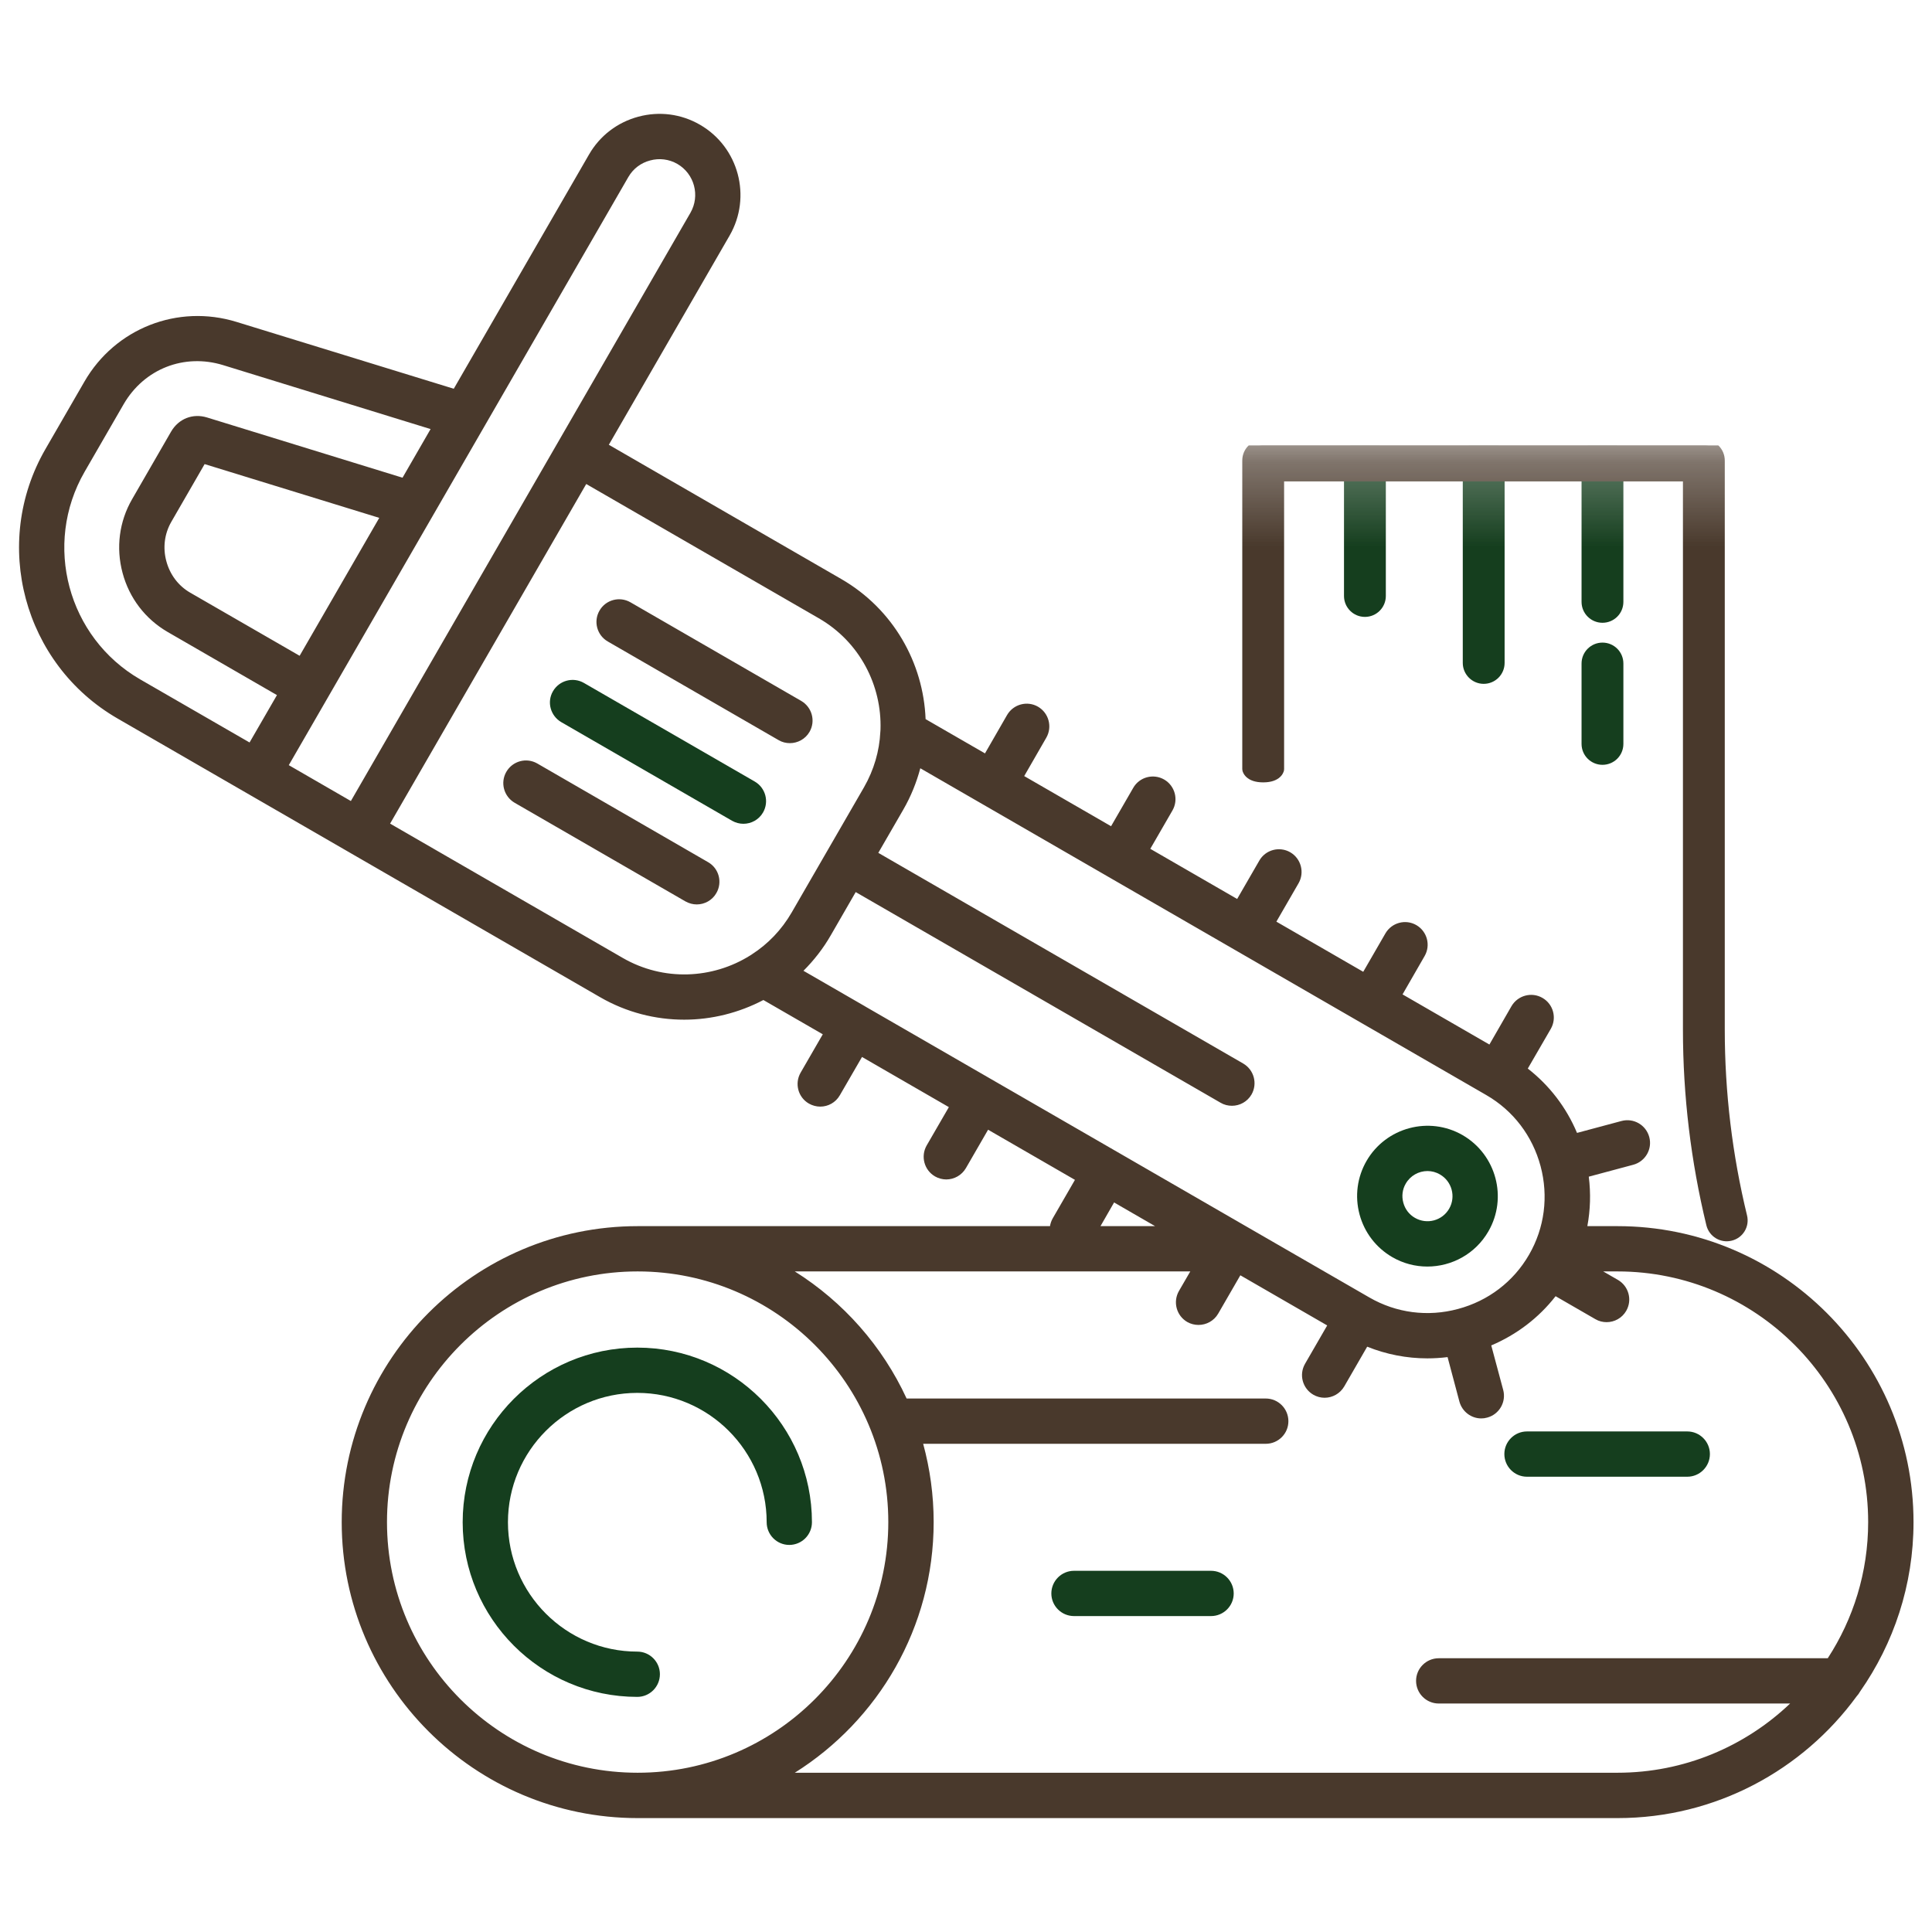 <svg width="23" height="23" viewBox="0 0 23 23" fill="none" xmlns="http://www.w3.org/2000/svg">
<path d="M18.178 17.58H20.087C20.235 17.58 20.356 17.459 20.356 17.31C20.356 17.162 20.235 17.041 20.087 17.041H18.178C18.03 17.041 17.909 17.162 17.909 17.31C17.909 17.459 18.03 17.58 18.178 17.58Z" fill="#153E1E"/>
<path fill-rule="evenodd" clip-rule="evenodd" d="M0.54 5.348C-0.106 6.469 0.279 7.907 1.4 8.554L7.142 11.87C7.458 12.053 7.804 12.139 8.145 12.139C8.474 12.139 8.798 12.057 9.088 11.905L9.795 12.313L9.531 12.77C9.457 12.899 9.501 13.064 9.63 13.138C9.673 13.162 9.719 13.174 9.765 13.174C9.858 13.174 9.948 13.126 9.998 13.039L10.262 12.583L11.296 13.18L11.032 13.636C10.958 13.765 11.002 13.93 11.131 14.005C11.173 14.029 11.22 14.041 11.265 14.041C11.358 14.041 11.449 13.992 11.499 13.906L11.763 13.449L12.797 14.046L12.533 14.503C12.516 14.533 12.505 14.565 12.5 14.597H7.593H7.591C5.648 14.597 4.068 16.178 4.068 18.121C4.068 20.063 5.648 21.644 7.591 21.644H19.257C20.425 21.644 21.462 21.072 22.103 20.194C22.119 20.177 22.133 20.157 22.144 20.137C22.544 19.565 22.78 18.87 22.78 18.121C22.78 16.178 21.2 14.597 19.257 14.597H18.897C18.933 14.404 18.939 14.206 18.914 14.008L19.444 13.866C19.587 13.827 19.673 13.68 19.634 13.536C19.595 13.392 19.448 13.307 19.304 13.345L18.774 13.487C18.647 13.184 18.446 12.922 18.188 12.721L18.462 12.248C18.536 12.119 18.492 11.954 18.363 11.88C18.234 11.805 18.069 11.85 17.994 11.978L17.731 12.435L16.697 11.838L16.96 11.381C17.034 11.252 16.99 11.088 16.861 11.013C16.733 10.939 16.568 10.983 16.493 11.112L16.229 11.569L15.195 10.972L15.459 10.515C15.533 10.386 15.489 10.221 15.36 10.146C15.231 10.072 15.066 10.116 14.992 10.245L14.728 10.702L13.694 10.105L13.958 9.648C14.032 9.519 13.988 9.355 13.859 9.28C13.73 9.206 13.565 9.25 13.491 9.379L13.227 9.836L12.193 9.239L12.456 8.782C12.53 8.653 12.486 8.488 12.357 8.413C12.229 8.339 12.064 8.383 11.989 8.512L11.726 8.969L11.019 8.561C10.993 7.893 10.636 7.252 10.015 6.893L7.248 5.295L8.686 2.804C8.952 2.343 8.794 1.751 8.333 1.485C8.11 1.356 7.85 1.322 7.6 1.389C7.35 1.456 7.142 1.615 7.013 1.838L5.402 4.628L2.815 3.832C2.115 3.617 1.371 3.909 1.005 4.543L0.54 5.348ZM18.34 13.882C18.436 14.242 18.388 14.617 18.203 14.937C18.018 15.258 17.717 15.487 17.357 15.583C16.997 15.68 16.622 15.631 16.302 15.446H16.302L14.801 14.58L13.3 13.713L10.299 11.981C10.299 11.98 10.299 11.98 10.299 11.98H10.298L9.565 11.557C9.689 11.433 9.8 11.292 9.891 11.133L10.187 10.62L14.531 13.128C14.573 13.153 14.62 13.164 14.666 13.164C14.759 13.164 14.849 13.116 14.899 13.03C14.973 12.901 14.929 12.736 14.8 12.661L10.456 10.153L10.752 9.641C10.844 9.482 10.911 9.315 10.956 9.146L14.692 11.303L17.693 13.036C18.014 13.221 18.243 13.521 18.34 13.882ZM2.971 8.839L1.669 8.088C0.806 7.589 0.509 6.481 1.007 5.617L1.472 4.812C1.716 4.391 2.192 4.204 2.657 4.347L5.126 5.108L4.792 5.687L2.465 4.97C2.295 4.918 2.127 4.984 2.037 5.138L1.572 5.944C1.419 6.209 1.379 6.521 1.459 6.82C1.539 7.12 1.73 7.369 1.995 7.523L3.297 8.275L2.971 8.839ZM2.436 5.525L4.515 6.165L3.567 7.807L2.265 7.056C2.124 6.975 2.023 6.841 1.98 6.68C1.937 6.52 1.958 6.354 2.039 6.213L2.436 5.525ZM8.219 2.534L4.177 9.536L3.438 9.109L7.48 2.108C7.537 2.009 7.629 1.939 7.74 1.91C7.85 1.88 7.965 1.895 8.063 1.951C8.267 2.069 8.337 2.33 8.219 2.534ZM8.953 11.36C8.945 11.365 8.938 11.37 8.93 11.375C8.483 11.655 7.899 11.685 7.412 11.403L4.644 9.805L6.979 5.762L9.747 7.36C10.235 7.641 10.5 8.161 10.482 8.688C10.481 8.698 10.48 8.707 10.48 8.716C10.469 8.94 10.405 9.164 10.286 9.372L9.424 10.864C9.304 11.071 9.142 11.238 8.953 11.36ZM13.751 14.597H13.101L13.263 14.315L13.751 14.597ZM10.575 18.12C10.575 19.766 9.236 21.104 7.591 21.104C5.945 21.104 4.607 19.766 4.607 18.12C4.607 16.475 5.945 15.136 7.59 15.136H7.591H7.593C9.237 15.137 10.575 16.475 10.575 18.12ZM21.311 20.28C20.775 20.79 20.052 21.104 19.255 21.104H9.462C10.454 20.48 11.115 19.376 11.115 18.12C11.115 17.798 11.071 17.485 10.99 17.188H15.069C15.217 17.188 15.338 17.068 15.338 16.919C15.338 16.77 15.217 16.649 15.069 16.649H10.793C10.505 16.025 10.04 15.499 9.462 15.136H14.17L14.035 15.369C13.961 15.498 14.005 15.663 14.134 15.738C14.176 15.762 14.223 15.773 14.268 15.773C14.361 15.773 14.452 15.725 14.502 15.639L14.766 15.182L15.8 15.779L15.536 16.236C15.462 16.365 15.506 16.529 15.635 16.604C15.677 16.628 15.723 16.64 15.769 16.64C15.862 16.64 15.953 16.591 16.003 16.505L16.276 16.032C16.505 16.124 16.747 16.171 16.992 16.171C17.072 16.171 17.152 16.166 17.233 16.156L17.374 16.686C17.407 16.806 17.515 16.886 17.634 16.886C17.658 16.886 17.681 16.883 17.705 16.876C17.848 16.838 17.934 16.69 17.895 16.546L17.753 16.017C18.055 15.889 18.318 15.689 18.519 15.431L18.992 15.704C19.034 15.729 19.081 15.74 19.126 15.74C19.219 15.74 19.31 15.692 19.36 15.605C19.434 15.476 19.39 15.312 19.261 15.237L19.086 15.136H19.256C20.901 15.136 22.24 16.475 22.24 18.12C22.24 18.718 22.063 19.274 21.759 19.741H17.128C16.979 19.741 16.858 19.862 16.858 20.01C16.858 20.159 16.979 20.28 17.128 20.28H21.311ZM9.269 8.811L7.236 7.637C7.107 7.563 7.062 7.398 7.137 7.269C7.211 7.14 7.376 7.096 7.505 7.17L9.538 8.344C9.667 8.419 9.712 8.584 9.637 8.713C9.587 8.799 9.496 8.847 9.403 8.847C9.358 8.847 9.311 8.836 9.269 8.811ZM6.396 9.089L8.43 10.264C8.559 10.338 8.603 10.503 8.528 10.632C8.479 10.718 8.388 10.767 8.295 10.767C8.249 10.767 8.203 10.755 8.16 10.731L6.127 9.557C5.998 9.482 5.953 9.317 6.028 9.188C6.103 9.059 6.267 9.015 6.396 9.089Z" fill="#49392C"/>
<path d="M14.417 18.7H12.786C12.637 18.7 12.516 18.821 12.516 18.97C12.516 19.118 12.637 19.239 12.786 19.239H14.417C14.566 19.239 14.687 19.118 14.687 18.97C14.687 18.821 14.566 18.7 14.417 18.7Z" fill="#153E1E"/>
<path d="M7.587 20.201C6.44 20.201 5.508 19.268 5.508 18.122C5.508 16.976 6.44 16.043 7.587 16.043C8.733 16.043 9.666 16.976 9.666 18.122C9.666 18.271 9.545 18.392 9.396 18.392C9.248 18.392 9.127 18.271 9.127 18.122C9.127 17.273 8.436 16.582 7.587 16.582C6.738 16.582 6.047 17.273 6.047 18.122C6.047 18.971 6.738 19.662 7.587 19.662C7.735 19.662 7.856 19.783 7.856 19.931C7.856 20.08 7.735 20.201 7.587 20.201Z" fill="#153E1E"/>
<path d="M9.084 9.672C9.158 9.543 9.114 9.379 8.985 9.304L6.951 8.13C6.822 8.056 6.658 8.1 6.583 8.229C6.508 8.357 6.553 8.522 6.682 8.597L8.715 9.771C8.758 9.795 8.804 9.807 8.85 9.807C8.943 9.807 9.034 9.759 9.084 9.672Z" fill="#153E1E"/>
<path fill-rule="evenodd" clip-rule="evenodd" d="M17.719 14.659C17.564 14.928 17.282 15.078 16.992 15.078C16.85 15.078 16.706 15.042 16.575 14.966C16.382 14.854 16.243 14.673 16.185 14.457C16.127 14.24 16.157 14.014 16.268 13.821C16.499 13.421 17.013 13.283 17.413 13.514C17.812 13.746 17.95 14.259 17.719 14.659ZM16.994 13.941C17.044 13.941 17.096 13.954 17.143 13.982C17.285 14.064 17.334 14.247 17.252 14.389C17.17 14.532 16.987 14.581 16.844 14.498C16.776 14.459 16.726 14.394 16.706 14.317C16.685 14.24 16.695 14.159 16.735 14.091C16.79 13.995 16.891 13.941 16.994 13.941Z" fill="#153E1E"/>
<g clip-path="url(#clip0_1127_1573)">
<mask id="mask0_1127_1573" style="mask-type:luminance" maskUnits="userSpaceOnUse" x="10" y="5" width="13" height="13">
<path d="M10.602 5.301H23V17.699H10.602V5.301Z" fill="white"/>
</mask>
<g mask="url(#mask0_1127_1573)">
<path fill-rule="evenodd" clip-rule="evenodd" d="M17.666 8.074C17.766 8.074 17.848 7.993 17.848 7.893V5.482C17.848 5.381 17.766 5.3 17.666 5.3C17.566 5.3 17.484 5.381 17.484 5.482V7.893C17.484 7.993 17.566 8.074 17.666 8.074Z" fill="#153E1E"/>
<path fill-rule="evenodd" clip-rule="evenodd" d="M17.414 7.892C17.414 8.029 17.526 8.141 17.663 8.141C17.801 8.141 17.912 8.029 17.912 7.892V5.481C17.912 5.343 17.801 5.232 17.663 5.232C17.526 5.232 17.414 5.343 17.414 5.481V7.892ZM17.663 8.006C17.6 8.006 17.549 7.955 17.549 7.892V5.481C17.549 5.418 17.6 5.367 17.663 5.367C17.726 5.367 17.777 5.418 17.777 5.481V7.892C17.777 7.955 17.726 8.006 17.663 8.006Z" fill="#153E1E"/>
<path fill-rule="evenodd" clip-rule="evenodd" d="M16.252 7.277C16.352 7.277 16.433 7.196 16.433 7.096V5.484C16.433 5.384 16.352 5.302 16.252 5.302C16.152 5.302 16.07 5.384 16.07 5.484V7.096C16.07 7.196 16.152 7.277 16.252 7.277Z" fill="#153E1E"/>
<path fill-rule="evenodd" clip-rule="evenodd" d="M16 7.095C16 7.232 16.111 7.344 16.249 7.344C16.387 7.344 16.498 7.232 16.498 7.095V5.483C16.498 5.345 16.387 5.234 16.249 5.234C16.111 5.234 16 5.345 16 5.483V7.095ZM16.249 7.209C16.186 7.209 16.135 7.158 16.135 7.095V5.483C16.135 5.42 16.186 5.369 16.249 5.369C16.312 5.369 16.363 5.42 16.363 5.483V7.095C16.363 7.158 16.312 7.209 16.249 7.209Z" fill="#153E1E"/>
<path fill-rule="evenodd" clip-rule="evenodd" d="M19.08 7.348C19.18 7.348 19.262 7.266 19.262 7.166V5.482C19.262 5.381 19.18 5.3 19.08 5.3C18.98 5.3 18.898 5.381 18.898 5.482V7.166C18.898 7.266 18.98 7.348 19.08 7.348Z" fill="#153E1E"/>
<path fill-rule="evenodd" clip-rule="evenodd" d="M18.828 7.165C18.828 7.303 18.94 7.414 19.077 7.414C19.215 7.414 19.326 7.303 19.326 7.165V5.481C19.326 5.343 19.215 5.232 19.077 5.232C18.94 5.232 18.828 5.343 18.828 5.481V7.165ZM19.077 7.279C19.014 7.279 18.963 7.228 18.963 7.165V5.481C18.963 5.418 19.014 5.366 19.077 5.366C19.14 5.366 19.191 5.418 19.191 5.481V7.165C19.191 7.228 19.14 7.279 19.077 7.279Z" fill="#153E1E"/>
<path fill-rule="evenodd" clip-rule="evenodd" d="M19.08 9.039C19.18 9.039 19.262 8.958 19.262 8.857V7.9C19.262 7.799 19.18 7.718 19.08 7.718C18.98 7.718 18.898 7.799 18.898 7.9V8.857C18.898 8.958 18.98 9.039 19.08 9.039Z" fill="#153E1E"/>
<path fill-rule="evenodd" clip-rule="evenodd" d="M18.828 8.856C18.828 8.994 18.94 9.105 19.077 9.105C19.215 9.105 19.326 8.994 19.326 8.856V7.899C19.326 7.761 19.215 7.65 19.077 7.65C18.94 7.65 18.828 7.761 18.828 7.899V8.856ZM19.077 8.971C19.014 8.971 18.963 8.92 18.963 8.856V7.899C18.963 7.835 19.014 7.784 19.077 7.784C19.14 7.784 19.191 7.835 19.191 7.899V8.856C19.191 8.92 19.14 8.971 19.077 8.971Z" fill="#153E1E"/>
<path fill-rule="evenodd" clip-rule="evenodd" d="M20.456 10.959C20.43 11.044 20.344 11.097 20.256 11.084C20.167 11.07 20.102 10.994 20.102 10.904V7.168C20.102 7.097 20.142 7.033 20.206 7.003C20.269 6.973 20.344 6.982 20.398 7.027C20.398 7.027 20.398 7.027 20.398 7.027L20.398 7.027L20.398 7.027" fill="#49392C"/>
<path fill-rule="evenodd" clip-rule="evenodd" d="M15.223 5.664V9.158C15.223 9.158 15.21 9.248 15.041 9.248C14.872 9.248 14.859 9.158 14.859 9.158V5.483C14.859 5.382 14.941 5.301 15.041 5.301H20.287C20.387 5.301 20.468 5.382 20.468 5.483V12.258C20.468 13.012 20.559 13.76 20.736 14.486C20.759 14.584 20.7 14.682 20.602 14.706C20.505 14.729 20.407 14.67 20.383 14.572C20.199 13.818 20.105 13.041 20.105 12.258V5.664H15.223Z" fill="#49392C"/>
<path fill-rule="evenodd" clip-rule="evenodd" d="M20.314 14.587C20.347 14.721 20.482 14.803 20.615 14.77C20.749 14.738 20.831 14.603 20.798 14.469C20.623 13.749 20.533 13.006 20.533 12.257V5.482C20.533 5.344 20.421 5.233 20.284 5.233H15.038C14.9 5.233 14.789 5.344 14.789 5.482V9.157C14.789 9.16 14.789 9.163 14.79 9.166L14.856 9.157C14.79 9.166 14.79 9.166 14.79 9.167L14.79 9.167L14.79 9.167L14.79 9.167L14.79 9.169C14.79 9.169 14.79 9.17 14.791 9.171C14.791 9.174 14.792 9.176 14.792 9.179C14.794 9.184 14.796 9.191 14.8 9.199C14.807 9.215 14.819 9.233 14.838 9.251C14.878 9.288 14.941 9.314 15.038 9.314C15.135 9.314 15.198 9.288 15.238 9.251C15.258 9.233 15.269 9.215 15.276 9.199C15.28 9.191 15.282 9.184 15.284 9.179C15.284 9.176 15.285 9.174 15.286 9.171C15.286 9.17 15.286 9.169 15.286 9.169L15.286 9.167L15.286 9.167L15.286 9.167L15.286 9.167C15.286 9.166 15.286 9.166 15.22 9.157L15.286 9.166C15.287 9.163 15.287 9.16 15.287 9.157V5.731H20.035V12.257C20.035 13.046 20.13 13.828 20.314 14.587ZM15.152 9.146C15.151 9.147 15.149 9.15 15.146 9.152C15.138 9.16 15.111 9.179 15.038 9.179C14.966 9.179 14.938 9.16 14.93 9.152C14.927 9.15 14.925 9.147 14.924 9.146V5.482C14.924 5.418 14.975 5.367 15.038 5.367H20.284C20.347 5.367 20.398 5.418 20.398 5.482V12.257C20.398 13.017 20.489 13.77 20.667 14.501C20.682 14.563 20.645 14.624 20.583 14.639C20.522 14.654 20.46 14.617 20.445 14.555L20.38 14.571L20.445 14.555C20.263 13.807 20.169 13.035 20.169 12.257V5.663C20.169 5.626 20.139 5.596 20.102 5.596H15.22C15.182 5.596 15.152 5.626 15.152 5.663V9.146Z" fill="#49392C"/>
</g>
</g>
<defs>
<clipPath id="clip0_1127_1573">
<rect width="12.398" height="12.398" fill="white" transform="translate(10.602 5.301)"/>
</clipPath>
</defs>
</svg>

